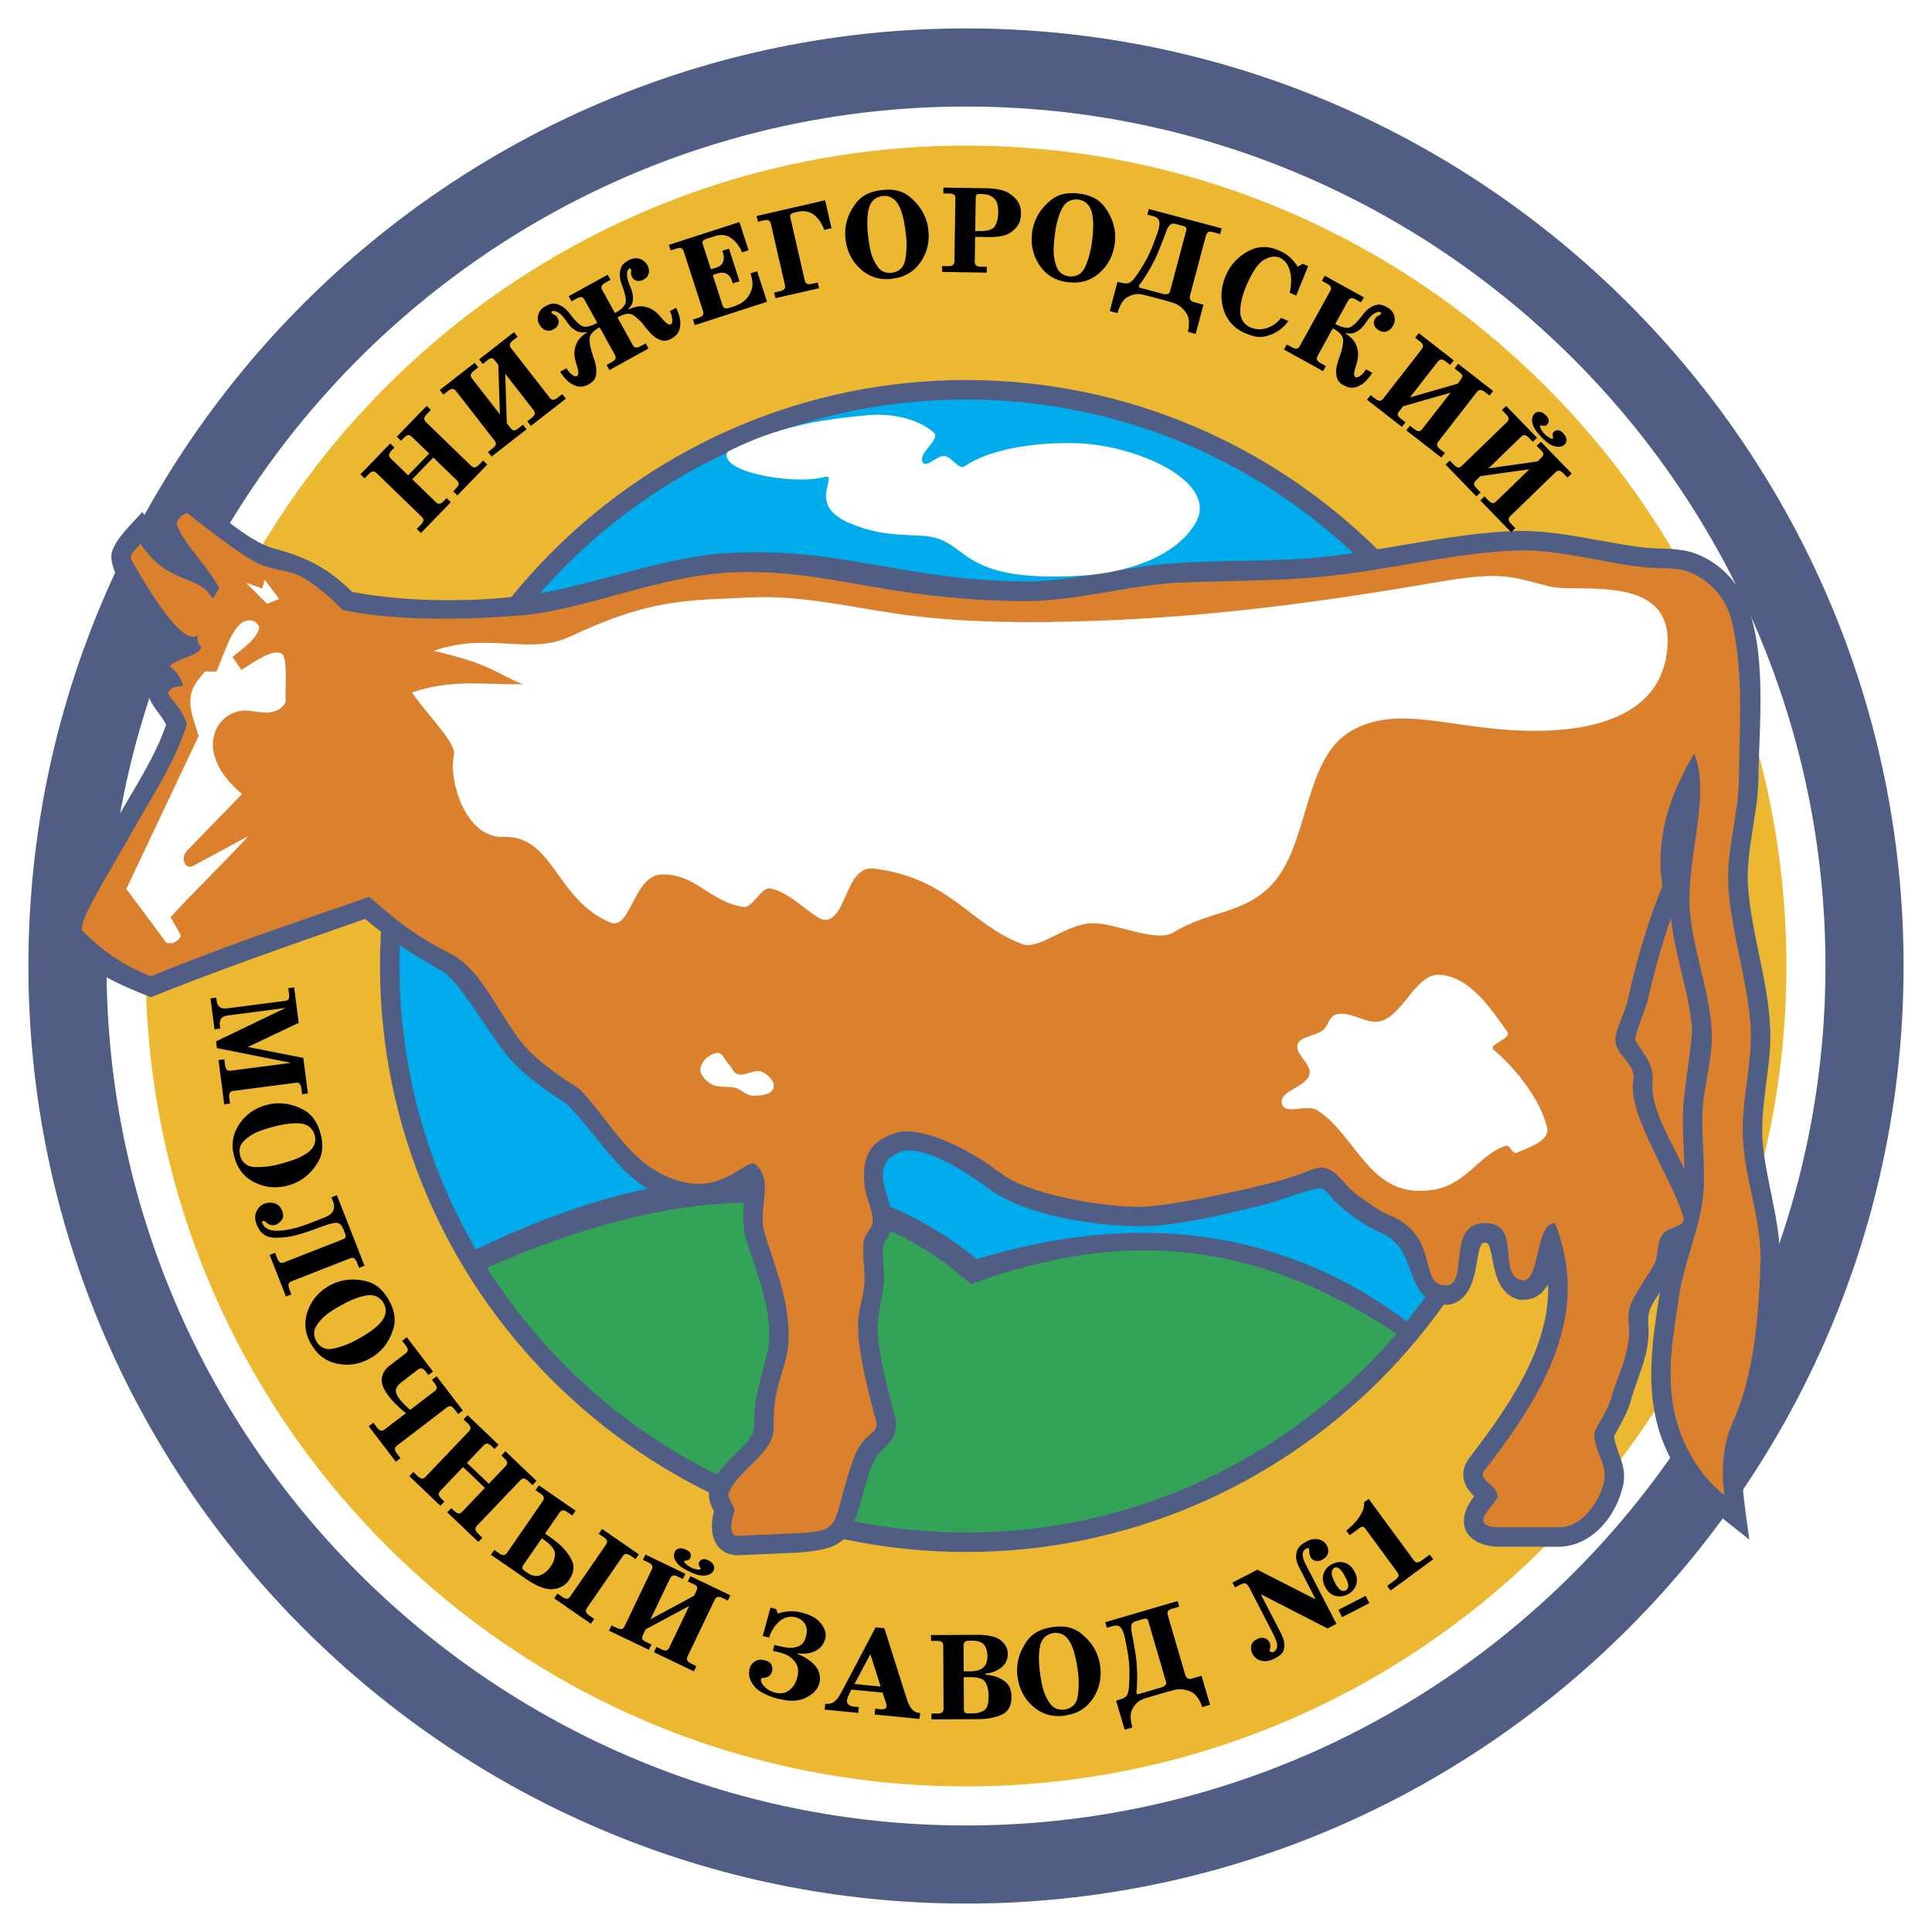 <svg xmlns="http://www.w3.org/2000/svg" width="2500" height="2500" viewBox="0 0 192.756 192.756"><g fill-rule="evenodd" clip-rule="evenodd"><path fill="#fff" d="M0 0h192.756v192.756H0V0z"/><path d="M96.377 2.834c51.523 0 93.544 42.021 93.544 93.543 0 51.522-42.021 93.544-93.544 93.544-51.521 0-93.543-42.021-93.543-93.544 0-51.521 42.022-93.543 93.543-93.543z" fill="#505e86"/><path d="M96.377 10.63c47.228 0 85.75 38.519 85.75 85.748 0 47.228-38.521 85.749-85.75 85.749S10.63 143.605 10.63 96.378c0-47.229 38.519-85.748 85.747-85.748z" fill="#fff"/><path d="M96.377 14.528c45.082 0 81.851 36.769 81.851 81.85 0 45.081-36.77 81.851-81.851 81.851-45.081 0-81.85-36.77-81.85-81.851.001-45.082 36.769-81.85 81.85-81.85z" fill="#ecb731"/><path d="M96.377 37.914c32.201 0 58.464 26.264 58.464 58.464 0 32.202-26.264 58.464-58.464 58.464S37.913 128.58 37.913 96.378c.001-32.201 26.264-58.464 58.464-58.464z" fill="#505e86"/><path d="M140.357 131.82c7.836-9.705 12.537-22.041 12.537-35.442 0-31.147-25.389-56.516-56.517-56.516-31.127 0-56.515 25.388-56.515 56.516a56.129 56.129 0 0 0 7.615 28.286c21.392-10.357 37.738-8.893 50.007.957 17.405-5.289 31.555-2.23 42.873 6.199z" fill="#00acec"/><path d="M139.34 133.053c-11.131-7.273-24.131-11.74-42.462-4.924-10.455-9.41-25.744-11.555-48.293-1.643 10.032 15.848 27.719 26.396 47.793 26.408 17.163.008 32.583-7.706 42.962-19.841z" fill="#33a457"/><path d="M165.611 128.91c-.754 1.188-1.287 1.82-1.158 3.277.236 2.852-1.078 5.047-1.773 7.646-.383 1.287-1.049 2.332-1.656 3.498.285 1.689 1.23 2.725.961 4.629-.607 3.125-2.986 6.238-6.381 6.361l-6.332-.008c-3.186-.221-4.186-2.492-2.193-5.033-1.121-1.035-1.49-2.396-.543-3.736 3.697-4.846 8.154-10.99 7.918-17.418-.715 1.197-1.549 1.641-2.9 1.541-3.25-.82-2.256-5.895-3.42-5.676-1.178-.201-.127 5.674-3.691 6.195-4.658-.197-2.625-5.527-6.748-7.227-1.373-.598-3.014-1.725-4.115-2.732-.537-.518-1.006-1.107-1.553-1.609-.426-.365-4.893 1.336-5.777 1.551-4.176 1.002-9.07 2.293-13.383 2.172-4.344-.193-10.412-1.074-14.047-3.629-1.985-1.453-6.089-4.305-8.743-3.871-2.141.711-2.296 2.121-1.671 4.143.405 1.279.867 2.561.423 3.902-.308.797-.756 1.057-.76 1.947.01.844.124 1.682.133 2.525-.001 1.875-.704 3.588-.638 5.461.178 2.857.985 5.67 1.714 8.43.304 1.258.015 2.229-.926 3.107-1.214 1.074-1.476 2.078-1.945 3.609-1.524 5.18-1.341 6.549-6.799 6.941l-6.189.27c-2.36-.26-2.697-2.479-2.188-4.398-.326-.609-.523-1.117-.503-1.83.333-2.746 4.52-4.666 4.515-6.594-.092-2.824.75-4.906 1.339-7.564.728-3.695-1.117-7.781-2.173-11.242-.438-1.637-.2-3.262-.051-4.914-1.425.898-2.917 1.316-4.572 1.428-6.884-.113-9.147-5.84-13.258-9.934-2.205-1.406-4.401-2.939-6.071-4.979-2.178-2.791-4.647-7.275-6.319-8.234-2.822-1.617-5.199-3.087-7.712-5.233-7.181 2.503-14.318 4.977-21.381 7.811-3.235-1.295-6.438-2.596-8.442-5.532-1.837-2.689 3.146-8.095 5.209-12.51 1.694-2.981 3.633-5.887 4.764-9.147-.708-1.464-2.771-2.891-1.238-4.57l-1.084-.804c.714-.984 1.279-2.078 2.395-2.646-1.864-1.718-5.81-6.724-5.529-9.019.274-1.423 2.124-3.086 3.078-4.193.672.971 1.307 1.998 2.056 2.91-1.601-2.964.359-4.212 2.821-4.954 2.174 1.688 5.562 4.953 8.266 5.697 3.312.87 5.418 1.998 7.814 4.337 5.804 1.086 13.178 1.078 19.045.072 5.733-1.091 11.182-3.175 17.021-3.848 12.288-1.077 18.513 2.742 31.644 2.733 4.037-.145 7.986-1.093 11.984-1.602 5.199-.605 10.512-.322 15.744-.722 6.973-.568 13.807-2.49 20.801-2.729 4.273-.053 8.363 1.15 12.566 1.658 1.58.17 3.154.021 4.705.438 2.379.717 4.256 2.432 5.354 4.64 2.354 5.043 1.473 12.528 1.418 18.037-.066 3.546-1.229 7.014-1.053 10.552.361 5.196 2.291 10.193 2.244 15.421-.088 3.312-.945 6.572-.793 9.891.283 4.072 1.752 7.947 1.766 12.061-.139 5.801-.656 11.803-3 17.182-1.428 3.279-.486 7.324-.076 10.754-4.17-3.289-7.4-5.643-9.074-11.09-1.291-4.528-.553-9.049.16-13.6z" fill="#505e86"/><path d="M168.053 116.656c-.039-2.045-.23-4.066-.121-6.117.178-2.6.713-5.145.891-7.777-.287-3.783-1.725-7.375-2.105-11.145-.957 2.699-1.715 5.456-2.336 8.249-.115.484-1.375 3.652-1.238 3.91.986 1.678 1.965 2.4 1.711 4.5-.089 2.546 2.165 6.109 3.198 8.38z" fill="#db812e"/><path d="M8.297 92.927c-.754-.593 1.95-4.738 5.209-10.513 1.708-3.025 3.871-6.194 5.143-10.162-.651-2.006-1.924-2.626-1.866-3.211.604-.674.666-.428 1.521-.642-.356-.856-.587-1.335-1.36-1.898.525-.84 2.716-.904 3.162-1.921-.427-.428-.467-.74-.364-1.2-1.271.981-3.911-2.695-6.704-7.669-.032-.5.562-.957.99-1.456 2.82 4.252 5.724 2.907 7.209 5.488l.641-1.069c-1.582-2.766-3.472-4.278-4.271-6.418.189-.565.544-.922 1.068-1.069 2.207 1.711 5.153 4.068 7.121 5.051 1.236.617 3.205.65 4.392 1.356 1.558.928 2.729 1.982 4.011 3.266 4.908 1.057 11.961 1.038 17.954.524 6.202-.532 13.972-4.098 21.356-4.295 9.497-.254 14.542 2.704 28.405 2.888 5.35.071 10.848-1.681 16.195-1.873 4.553-.164 8.953-.125 13.49-.536 6.527-.59 12.887-2.336 19.434-2.638 4.365-.201 8.768 1.236 13.117 1.676 1.986.201 3.33-.162 5.088.785 1.891 1.018 3.143 2.747 3.596 4.812 1.15 5.24.699 10.145.656 15.509-.027 3.601-1.27 7.104-1.049 10.696.283 4.593 1.787 8.983 2.188 13.567.318 3.633-.797 7.264-.764 10.91.039 4.436 1.951 8.742 1.779 13.174-.207 5.393-.609 11.072-2.828 16.01-.955 2.123-1.086 4.67-.783 7.096-2.529-1.926-4.381-5.32-5.002-8.363-.799-3.922-.088-7.572.498-11.533.484-3.266 1.936-6.35 2.35-9.627.375-2.971-.182-5.994 0-8.984.174-2.869 1.074-5.152.889-8.021-.246-3.852-1.896-8.024-2.17-11.874-.371-5.194 2.146-11.369.428-15.617-2.422 4.211-3.891 8.256-3.178 13.311-1.16 2.708-2.564 7.22-3.328 10.816-.354 1.666-1.121 3.01-1.32 4.1-.346 1.881 2.068 2.533 1.752 4.42-.582 3.451 3.861 9.723 5.008 13.672.266.916-1.453.936-1.994 1.584-.834.998-.348 2.1-.998 3.227-.512.889-1.971 2.969-2.295 3.943-.498 1.494.047 1.99-.197 3.545-.338 2.16-.861 3.094-1.574 5.162-.449 2.055-1.852 3.48-1.844 4.229.016 1.535 1.268 2.971 1.008 4.484-.344 1.984-2.129 4.736-4.494 4.736h-5.885c-3.686 0-.232-2.371-.283-3.109-.078-1.207-2.041-1.609-1.297-2.562 6.83-8.756 10.367-16.188 7.037-24.672-2.025-.027-1.484 6.029-3.275 5.705-2.578-.465.039-5.625-3.629-5.709-4.025-.094-1.66 6.094-3.879 6.211-3 .156-.51-4.908-5.797-7.027-1.154-.461-1.979-1.217-2.855-1.775-1.844-1.174-2.578-3.654-4.795-2.758-1.98.799-3.535 1.236-6.006 1.809-4.717 1.094-9.334 1.963-11.586 1.918-3.982-.08-10.732-1.314-13.363-3.275-5.986-4.463-9.594-4.43-10.447-4.152-1.913.623-3.647 1.572-3.256 5.264.142 1.336.712 2.113.815 3.453.069.91-.822 1.32-.907 2.229-.165 1.754.233 2.779.037 4.484-.335 2.908-1.648 2.885 1.192 13.324.41 1.508-1.255.91-2.315 4.012-2.204 6.447-.847 7.006-5.559 7.221l-5.905.268c-.89.039-.734-1.312-.349-2.443 0-.721-.758-1.342-.556-1.836 1.014-2.469 4.608-3.967 4.485-6.631-.191-4.115 1.512-5.949 1.495-8.986-.022-3.963-1.384-6.924-2.404-10.32-.738-2.459 1.003-5.131-.907-6.846-.75-.674-2.944 2.463-6.602 1.869-5.455-.885-7.622-5.912-10.967-9.406-2.491-1.568-4.772-3.227-6.083-5.035-2.616-3.604-3.857-6.982-6.909-8.527-4.029-2.041-5.632-3.618-7.978-5.597-5.316 1.893-12.022 3.983-21.792 7.923-2.282-.903-4.472-2.159-6.75-4.472z" fill="#db812e"/><path d="M18.06 93.352c-.281.602-.763.843-1.444.723l-4.011-5.384 7.22-15.269c-.32-1.018-.814-2.258-.842-3.324-.031-1.185.498-2.03 1.485-3.104h1.123c.722-1.554 1.552-4.625 2.886-5.022.602-.179.979-.103 1.394.552-.165 1.256-1.785 2.253-2.676 3.023l.882 1.286c1.4-.837 2.926-2.005 3.911-1.677.743.19.469 2.863.501 4.892-.361.751-1.003.938-1.685 1.044-1.417.054-2.223-.507-3.531.041-2.286.957-3.418 4.484.872 8.086l-5.523 5.696c-.612.631-.187 1.927.66 1.47l5.496-2.966c-2.407 2.625-5.354 5.461-7.761 8.086l1.043 1.847zm6.498-35.199l2.086 2.089 1.204-.482-1.444-1.929-.241.884-1.605-.562zm46.985 46.9c-.735.098-1.516.762-1.652 1.49-.119.635.513 1.293 1.074 1.613.714.408 1.645.17 2.437.393.59.166 1.059.758 1.672.766.735.008 1.812-.041 2.085-.725.248-.621-.514-1.406-1.136-1.654-.746-.297-1.613.428-2.395.248-.446-.104-.609-.686-.929-1.014-.374-.383-.625-1.188-1.156-1.117zm56.352 5.08c-.342-1.293 2.404-1.635 2.746-2.93.283-1.068-1.604-2.102-1.15-3.107.297-.662 1.818-.789 2.422-1.252.729-.559.586-1.406 1.434-1.635 1.482-.398 3.129 1.166 4.564.621 2.314-.877 3.387-4.801 5.852-4.572 2.912.27 4.969 3.332 6.648 5.727.428.611-1.998 1.262-1.418 1.732 1.738 1.41 4.674 4.732 5.363 7.814.287 1.283-1.852 1.967-3.059 2.486-.391.168-.66-.846-1.064-.711-3.152 1.062-4.209 4.854-9.131 4.484-4.709-.352-6.156-5.812-9.707-8.035-1.016-.636-3.196.54-3.5-.622zM43.276 64.934c6.002 1.42 5.936 2.149 8.903 3.338-4.047.019-7.237-.508-11.074.82 1.676 2.436 4.497 5.062 4.18 6.306-.552 2.162 1.022 8.247 4.963 8.107 4.986-.176 5.145 6.182 10.616 8.527 2.071.888 2.304-4.687 5.152-4.788 3.359-.12 4.848 2.78 8.179 3.243.876.122 1.765-1.996 2.638-1.851 2.095.349 4.523 3.213 5.514 3.147 2.199-.146 1.996-5.486 4.876-5.122 7.56.958 9.495 5.544 14.759 7.526 1.705.643 4.32-2.02 7.018-2.08 2.254-.049 6.355 1.993 8.086.916 3.504-2.182 7.072-1.794 9.865-4.835 3.658-3.988 3.105-12.417 7.75-15.196 4.77-2.854 10.105-.165 18.047-.077 5.586.062 12.6-1.209 13.539-7.659 1.213-8.326-8.773-6.011-11.713-6.748-3.855-.968-4.664-1.559-11.266-.415-11.186 1.938-22.295 3.439-34.146 3.853-5.906.206-12.183.214-18.078-.5-5.538-.671-10.698-2.106-16.241-1.838-6.314.307-9.921.101-18.02 3.925-3.933 1.861-8.197-.512-13.547 1.401zm29.313-19.861c4.966-2.517 9.111-3.191 13.87-3.643 2.288-.217 4.917.222 6.681 1.694.809.676-1.543 2.009-1.1 2.965.319.689 1.444-.668 2.199-.593.752.075 1.415 1.448 2.029 1.017 2.567-1.805 7.487-2.442 11.333-2.288 5.865.236 14.074 3.842 11.672 7.963-1.998 3.424-6.984 4.986-11.502 5.252-12.702.749-10.894-3.72-15.731-3.981-3.034-.165-4.462-.111-7.273-1.271-4.524-1.867-.787-5.062-2.622-4.575-2.914.776-10.565-.498-9.556-2.54z" fill="#fff"/><path d="M42.821 45.252l-1.716-1.66c-.149-.145-.283-.204-.406-.177-.122.025-.258.114-.407.268l-.284.293-.417-.404.085-.088 2.894-2.987.418.404-.404.419c-.145.148-.229.284-.252.41-.024.126.037.26.186.404l4.461 4.323c.148.142.285.2.409.173.125-.029.26-.117.404-.266l.404-.417.417.404-.084.089-2.894 2.986-.418-.404.283-.292c.148-.155.235-.293.256-.417.022-.122-.042-.256-.19-.398l-2.337-2.265-2.102 2.167 2.337 2.265c.148.145.285.2.411.173.125-.029.26-.118.402-.264l.285-.295.418.407-.086.088L42 53.177l-.418-.404.406-.417c.148-.155.233-.293.255-.417.021-.122-.043-.256-.189-.398l-4.463-4.323c-.146-.145-.282-.202-.404-.178-.122.025-.258.116-.407.269l-.406.418-.417-.406.087-.088 2.891-2.985.418.405-.284.292c-.143.149-.227.285-.252.411-.024.125.038.262.186.404l1.716 1.662 2.102-2.17zM47.361 36.194l.356.46-.429.334c-.163.126-.266.25-.308.372-.041.122.002.264.128.427l2.768 3.554-.161-4.941-.303-.39c-.117-.151-.229-.235-.334-.258-.107-.023-.225.019-.354.12l-.567.441-.356-.46.097-.076 3.389-2.638.359.46-.46.357c-.163.126-.264.251-.308.371-.041.122.002.264.128.427l3.817 4.902c.126.163.254.24.381.229.128-.013.272-.081.435-.207l.46-.359.357.46-.097.076-3.391 2.638-.356-.459.431-.334c.169-.132.272-.255.312-.375.038-.12-.006-.26-.134-.423l-2.813-3.613.155 4.931.365.47a.767.767 0 0 0 .295.248c.099.042.27-.031.511-.218l.439-.343.357.46-.097.076-3.389 2.638-.356-.46.458-.357c.169-.132.274-.258.312-.375.039-.12-.006-.26-.132-.422l-3.816-4.903c-.127-.163-.253-.239-.377-.231-.124.006-.272.076-.441.208l-.458.356-.357-.458.097-.076 3.387-2.639zM60.63 27.409l.281.509-.509.283c-.182.099-.302.206-.361.317-.06.113-.039.262.06.441l1.256 2.275.064-.035c.462-.255.775-.534.938-.837.163-.301.07-.911-.276-1.832a15.288 15.288 0 0 1-.118-.34 2.554 2.554 0 0 1-.091-.394 2.231 2.231 0 0 1 .04-.955c.082-.328.315-.598.697-.809l.109-.06c.367-.205.726-.256 1.073-.155.348.099.61.309.786.627.159.289.206.563.144.825a.868.868 0 0 1-.441.582l-.109.06a.483.483 0 0 1-.072.035.633.633 0 0 0-.074.033.88.88 0 0 1-.522.027c-.186-.045-.34-.182-.468-.412a.609.609 0 0 1-.08-.353.289.289 0 0 1 .002-.058c.004-.021.004-.04.004-.058a.453.453 0 0 0 .017-.136.284.284 0 0 0-.039-.134c-.021-.037-.043-.058-.072-.066a.185.185 0 0 0-.081-.006.625.625 0 0 0-.221.418c-.019.171-.015.342.015.516.033.142.07.274.113.396l.097.266c.045.115.097.243.155.379.058.138.103.283.14.433.064.256.081.524.05.807-.033.283-.175.553-.427.814l.029.054c.582-.264 1.079-.357 1.493-.279.415.077.757.215 1.027.415.161.117.301.241.423.367.122.125.225.241.31.344.031.039.064.079.099.115a2.1 2.1 0 0 1 .099.116c.12.13.244.243.372.338.128.095.256.122.384.078.109-.107.15-.289.123-.542a2.164 2.164 0 0 0-.239-.765l.109-.06.52-.287c.287.623.427 1.132.418 1.528-.008.394-.076.703-.208.928a1.336 1.336 0 0 1-.318.372 2.045 2.045 0 0 1-.305.212l-.103.07c-.359.189-.691.229-1.001.121a2.421 2.421 0 0 1-.818-.472 4.772 4.772 0 0 1-.33-.343l-.268-.303a4.427 4.427 0 0 1-.293-.378 4.722 4.722 0 0 0-1.047-.99c-.365-.241-.873-.177-1.526.194l-.021.012-.017.008c-.004.002-.011.004-.017.008l1.501 2.72c.099.18.213.274.341.285.128.008.282-.035.462-.136l.51-.28.282.509-.109.06-3.791 2.093-.282-.509.509-.28c.188-.105.312-.213.367-.324s.035-.256-.066-.438l-1.502-2.718-.026.014-.037.021c-.606.336-.92.704-.938 1.105-.019.4.066.881.25 1.438l.027.084c.008.025.017.051.024.084l.145.429c.056.159.102.322.138.491.088.365.107.732.056 1.1-.052.367-.277.662-.675.881l-.101.07c-.09.041-.206.087-.348.136a1.346 1.346 0 0 1-.485.07c-.26-.008-.559-.113-.897-.317s-.695-.594-1.068-1.169l.107-.06.52-.286c.146.247.32.451.522.61.2.157.373.214.518.171.109-.078.155-.198.141-.358a2.838 2.838 0 0 0-.085-.491c-.019-.047-.033-.095-.045-.144s-.029-.097-.045-.145a6.439 6.439 0 0 1-.125-.446 3.586 3.586 0 0 1-.087-.555c-.025-.334.042-.697.196-1.091.157-.392.501-.763 1.033-1.114l-.031-.054c-.355.074-.66.049-.916-.072a2.218 2.218 0 0 1-.658-.472c-.107-.109-.204-.227-.291-.349s-.165-.233-.239-.334c-.037-.045-.093-.12-.173-.223a3.05 3.05 0 0 0-.276-.306 1.704 1.704 0 0 0-.431-.284.634.634 0 0 0-.479-.033c-.004.01-.008.019-.016.022a.519.519 0 0 0-.013.064c-.004.021.002.045.019.075a.234.234 0 0 0 .085.086c.035.022.074.047.115.07.022.009.045.017.066.029l.054.033a.608.608 0 0 1 .254.256c.128.231.161.437.1.617a.867.867 0 0 1-.299.427.532.532 0 0 0-.068.045.585.585 0 0 1-.068.043l-.107.06a.873.873 0 0 1-.724.06c-.258-.082-.466-.27-.627-.559a1.258 1.258 0 0 1-.111-.996c.099-.349.334-.623.701-.827l.109-.06c.381-.21.734-.264 1.056-.159.322.105.598.262.829.475.107.093.202.188.285.289.084.099.159.191.225.278.594.783 1.062 1.188 1.404 1.21.343.023.745-.093 1.207-.349l.066-.035-1.256-2.275c-.101-.181-.212-.276-.336-.289-.124-.012-.281.035-.468.138l-.509.28-.281-.509.107-.06 3.783-2.086zM74.026 25.183c-.023-.07-.049-.141-.081-.208s-.066-.136-.103-.2a2.902 2.902 0 0 0-.986-1.075c-.429-.287-.955-.328-1.576-.128l-.765.248-.017.004a1.048 1.048 0 0 0-.336.167c-.087.068-.097.208-.029.419l.796 2.462.505-.165c.33-.105.546-.258.647-.456.099-.196.145-.394.134-.588a1.786 1.786 0 0 0-.082-.417l-.072-.222.117-.04.553-.179 1.05 3.25-.117.039-.553.177-.054-.163c-.126-.395-.315-.658-.567-.792-.251-.136-.575-.14-.967-.014l-.413.134.978 3.026c.046.142.118.235.215.283.097.045.303.019.617-.083l.354-.113c.101-.033.256-.099.462-.196.208-.097.412-.239.612-.425.268-.244.479-.578.631-1.004.153-.425.12-.976-.099-1.652l.12-.037.542-.175.986 3.05-.118.037-7.091 2.29-.18-.553.555-.179c.204-.066.344-.148.42-.246.077-.099.083-.246.021-.443l-1.91-5.911c-.064-.196-.155-.312-.274-.346-.12-.035-.282-.021-.486.045l-.553.18-.18-.553.118-.039 6.926-2.236.909 2.813-.12.039-.539.175zM82.321 19.983l.639 2.787-.122.027-.602.138a4.416 4.416 0 0 0-.258-.569 5.03 5.03 0 0 0-.239-.384 1.546 1.546 0 0 0-.188-.229 3.669 3.669 0 0 0-.155-.148 1.906 1.906 0 0 0-.145-.138 1.297 1.297 0 0 0-.241-.167c-.157-.091-.357-.161-.6-.206s-.555-.025-.933.062l-.229.052c-.169.039-.285.099-.347.182-.062.082-.074.196-.041.34l1.425 6.225c.046.2.13.324.25.367.12.045.28.043.482-.002l.567-.13.13.567-.122.027-4.222.967-.13-.565.567-.13c.208-.05.354-.118.441-.21.084-.091.103-.237.058-.438l-1.388-6.057c-.045-.2-.128-.324-.243-.369-.116-.045-.279-.043-.487.004l-.567.13-.13-.567.12-.027 6.71-1.539zM84.363 23.89a4.652 4.652 0 0 1 .01-1.248c.115-.821.451-1.603 1.006-2.347.553-.745 1.39-1.184 2.512-1.32l.124-.015c1.122-.136 2.04.091 2.755.681.716.592 1.229 1.271 1.537 2.04a4.517 4.517 0 0 1 .309 1.208c.146 1.205-.107 2.285-.761 3.246-.652.959-1.576 1.512-2.772 1.656l-.12.027c-1.198.136-2.228-.184-3.09-.959-.86-.776-1.366-1.767-1.51-2.969zm2.259-.274c.027.212.06.451.101.718.039.264.093.534.159.808.15.555.384 1.052.699 1.494.313.439.78.633 1.398.583.757-.116 1.204-.557 1.34-1.322a8.902 8.902 0 0 0 .07-2.463l-.016-.13-.017-.14c-.163-1.343-.429-2.295-.8-2.857-.371-.562-.874-.812-1.505-.752-.734.114-1.19.534-1.368 1.262-.179.728-.198 1.66-.061 2.799zM97.25 26.078c-.002.207.049.346.154.417.105.072.262.109.469.113l.58.009-.008.582-.123-.002-4.332-.068.008-.582.582.01c.214.002.375-.029.479-.099.105-.068.159-.204.161-.41l.099-6.212c.004-.207-.045-.345-.148-.417-.101-.072-.26-.109-.475-.113l-.582-.008.01-.582.124.002 4.107.064c1.047.017 1.818.184 2.311.501.496.318.826.665.994 1.038.088.184.145.361.17.534a2.811 2.811 0 0 1 .012.81 2.255 2.255 0 0 1-.072.353c-.131.419-.426.8-.885 1.143s-1.225.507-2.297.489l-1.299-.021-.039 2.449zm.48-3.023c.816.012 1.33-.153 1.535-.495.209-.344.316-.792.326-1.345.012-.652-.104-1.099-.338-1.343a1.557 1.557 0 0 0-.785-.458 4.24 4.24 0 0 0-.617-.059c-.016-.002-.035-.002-.057-.002h-.055c-.182.004-.293.043-.33.118a.661.661 0 0 0-.061.285l-.053 3.29.435.009zM102.971 23.238c.021-.196.059-.396.109-.596.049-.202.115-.406.197-.612.311-.77.824-1.448 1.537-2.038.715-.592 1.635-.818 2.758-.683l.121.015c1.123.136 1.961.575 2.514 1.32.555.745.889 1.526 1.008 2.347a4.58 4.58 0 0 1 .01 1.248c-.145 1.203-.65 2.195-1.512 2.97-.863.775-1.891 1.093-3.088.946l-.123-.002c-1.197-.152-2.119-.709-2.773-1.668-.651-.96-.905-2.043-.758-3.247zm2.259.275c-.027.212-.051.454-.076.719-.021.269-.035.543-.037.825.016.576.121 1.114.322 1.615.201.503.607.802 1.219.901.766.068 1.303-.253 1.619-.963a8.979 8.979 0 0 0 .654-2.376l.016-.127c.006-.045.01-.093.018-.142.162-1.343.131-2.331-.096-2.966-.227-.633-.654-.996-1.283-1.089-.74-.066-1.283.235-1.629.899s-.59 1.565-.727 2.704zM118.516 33.105c.178-.831.123-1.456-.162-1.875a2.626 2.626 0 0 0-1.053-.92 7.319 7.319 0 0 0-.594-.202 21.96 21.96 0 0 0-.543-.15c-.039-.012-.076-.021-.107-.029-.033-.008-.064-.019-.096-.027l-1.361-.363a1.748 1.748 0 0 0-.031-.006l-.029-.008a17.98 17.98 0 0 0-.459-.115 2.492 2.492 0 0 0-.529-.07c-.375-.006-.752.109-1.139.351-.383.239-.688.75-.914 1.535l-.123-.019-.656-.175.775-2.918.264.07c.326.086.584.113.771.078.189-.035.387-.18.59-.433.074-.083.146-.175.223-.281.074-.103.156-.221.24-.351.609-.913 1.068-1.768 1.373-2.562s.482-1.264.529-1.415a.811.811 0 0 0 .051-.14 3.796 3.796 0 0 0 .057-.215.849.849 0 0 0 .02-.072.168.168 0 0 1 .004-.062c.006-.025.014-.05.021-.072a.533.533 0 0 0 .016-.093.578.578 0 0 1 .02-.091 1.093 1.093 0 0 0-.064-.528c-.066-.171-.25-.297-.553-.377l-.586-.157.148-.563.119.033 7.152 1.904-.15.561-.658-.175c-.295-.079-.486-.074-.578.012a.664.664 0 0 0-.189.334l-1.574 5.907-.004.018c-.002.004-.002.009-.004.017-.006.017-.002.025.004.027l-.014.049-.014.06a.446.446 0 0 0 .074.34.49.49 0 0 0 .283.19l1.004.268-.775 2.916-.119-.031-.66-.175zm-.166-10.108c.035-.136.027-.235-.023-.295a.496.496 0 0 0-.195-.136c-.016-.004-.035-.008-.053-.015l-.057-.012-.715-.192c-.271-.072-.473-.033-.602.116a1.758 1.758 0 0 0-.337.596.338.338 0 0 0-.023.07c-.006.014-.01.029-.02.039a.154.154 0 0 0-.016.042l-.006.022c-.004.017-.012.033-.021.054a.644.644 0 0 0-.027.074c-.016.031-.025.058-.035.081a.266.266 0 0 1-.029.07.09.09 0 0 1-.008.023l-.006.025a.638.638 0 0 1-.033.099c-.012.035-.033.084-.057.146-.057.146-.197.507-.424 1.085a14.402 14.402 0 0 1-.871 1.809 8.28 8.28 0 0 1-.207.367c-.07.12-.143.237-.215.353-.045.074-.082.13-.109.169a.92.92 0 0 1-.078.102.145.145 0 0 1-.006.019l-.004.019a.065.065 0 0 0-.025.019c-.006.006-.01.019-.014.035-.061.095-.119.188-.178.278-.059.09-.123.175-.193.249-.002.009-.01.017-.021.027a.348.348 0 0 0-.037.047c-.01.006-.02.019-.029.037s-.016.037-.02.051a.04.04 0 0 0-.021.027l-.008.031c-.01.04-.006.072.012.099.02.026.045.047.072.063.016.013.027.021.039.023l.029.008 2.248.598.072.019a.24.24 0 0 0 .076.008.696.696 0 0 0 .336-.019c.113-.035.191-.132.232-.291l1.607-6.039zM128.547 32.032a9.751 9.751 0 0 1-.354.413 3.059 3.059 0 0 1-.461.417c-.393.313-.873.544-1.441.688-.57.145-1.223.054-1.963-.274l-.119-.039c-1.113-.503-1.83-1.31-2.152-2.423-.324-1.114-.23-2.244.275-3.389a4.87 4.87 0 0 1 2.152-2.336c.988-.547 2.02-.58 3.098-.102l.113.05c.211.093.404.198.58.311.174.114.338.244.488.392.127.12.25.252.367.394s.232.301.344.476l.496-.295.113.05.428.192-1.191 2.935-.113-.049-.531-.235c.141-.706.176-1.285.107-1.739-.068-.456-.191-.821-.365-1.098a1.809 1.809 0 0 0-.355-.406 2.237 2.237 0 0 0-.379-.258c-.461-.186-.975-.12-1.543.196-.57.317-1.143 1.128-1.721 2.432-.436.981-.662 1.864-.68 2.65-.02.786.32 1.347 1.02 1.683a2.33 2.33 0 0 0 1.637.062c.557-.175 1.033-.515 1.426-1.019l.113.052.611.269zM136.07 29.661l-.279.509-.51-.281c-.18-.101-.334-.144-.463-.136-.127.01-.24.105-.34.285l-1.256 2.275.064.037c.461.256.863.371 1.205.349.344-.023.811-.427 1.404-1.211.066-.086.141-.179.227-.28.082-.1.176-.194.283-.287.232-.212.508-.371.83-.476.322-.103.674-.052 1.055.161l.109.06c.367.202.604.479.701.825a1.26 1.26 0 0 1-.111.999c-.16.289-.365.476-.619.563a.879.879 0 0 1-.73-.064l-.107-.06a.33.33 0 0 1-.104-.07c-.15-.103-.26-.245-.328-.429s-.037-.396.096-.633a.797.797 0 0 1 .111-.151.538.538 0 0 1 .143-.105l.053-.033a.38.38 0 0 1 .066-.029c.041-.025.08-.047.115-.07a.24.24 0 0 0 .084-.087c.018-.029.023-.056.023-.081s-.006-.043-.018-.058c-.008-.004-.012-.012-.016-.022a.15.15 0 0 0-.066-.023c-.02-.004-.045-.006-.07-.013-.145-.012-.318.042-.527.163-.209.12-.439.359-.693.718-.074.101-.154.212-.24.334a3.282 3.282 0 0 1-.291.349c-.182.192-.4.349-.656.471-.258.124-.562.148-.918.074l-.029.054c.533.351.875.722 1.031 1.113.154.392.221.757.197 1.091-.018.2-.047.383-.088.552-.041.172-.084.32-.125.448-.018.047-.031.094-.045.144-.014.049-.027.097-.045.144a2.468 2.468 0 0 0-.09.495c-.012.159.035.281.139.365.148.037.322-.024.523-.184.201-.157.375-.361.521-.608l.107.06.521.287c-.375.575-.732.965-1.07 1.169-.338.204-.637.309-.896.318a1.37 1.37 0 0 1-.484-.07 2.571 2.571 0 0 1-.344-.146l-.113-.05c-.35-.202-.562-.464-.635-.781a2.464 2.464 0 0 1-.037-.947c.033-.161.07-.313.113-.46.043-.146.08-.276.115-.387.025-.081.049-.157.076-.227.025-.072.055-.145.088-.221.174-.508.268-.978.277-1.415.01-.437-.314-.833-.975-1.19-.01-.004-.016-.008-.023-.012l-.016-.008-.016-.008-1.5 2.718c-.102.182-.121.328-.061.441.059.114.18.218.361.317l.508.283-.281.51-.107-.06-3.791-2.093.281-.51.508.28c.189.104.344.151.469.139.123-.013.236-.107.334-.289l3.004-5.437c.1-.181.121-.326.064-.437s-.178-.219-.365-.324l-.51-.28.281-.51.107.06 3.794 2.093zM145.041 35.951l-.357.46-.432-.334c-.162-.128-.307-.196-.436-.206-.127-.01-.256.066-.381.229l-2.768 3.553 4.752-1.367.303-.39c.117-.15.174-.28.168-.388-.004-.107-.072-.212-.203-.313l-.564-.441.357-.46.096.076 3.389 2.638-.357.459-.457-.358c-.162-.126-.309-.194-.438-.204-.127-.011-.254.063-.381.227l-3.816 4.902c-.127.163-.168.305-.127.427.041.122.145.246.307.372l.457.357-.355.46-.098-.077-3.391-2.638.359-.458.428.334c.17.132.316.202.441.208.125.008.25-.068.377-.231l2.812-3.613-4.742 1.357-.365.47a.767.767 0 0 0-.168.347c-.018.107.096.255.338.443l.439.342-.359.458-.096-.076-3.389-2.638.355-.458.461.357c.168.132.314.202.439.21.125.009.252-.069.377-.232l3.816-4.902c.127-.163.17-.304.133-.423-.039-.118-.143-.243-.311-.375l-.461-.357.357-.458.1.074 3.391 2.637zM153.346 43.675l-.418.404-.381-.392c-.143-.146-.275-.235-.402-.264-.125-.027-.262.029-.41.173l-3.232 3.135 4.893-.693.355-.345c.137-.132.211-.251.221-.361.01-.107-.041-.221-.156-.338l-.5-.516.416-.404.088.089 2.988 3.083-.418.404-.404-.417c-.143-.148-.279-.237-.402-.267-.127-.026-.262.031-.41.174l-4.463 4.323c-.148.144-.209.278-.186.404.025.126.107.262.252.411l.404.419-.416.404-.086-.088-2.988-3.083.418-.406.379.392c.148.155.285.243.406.27.121.024.258-.035.404-.18l3.289-3.184-4.885.683-.428.415a.784.784 0 0 0-.215.32c-.029.105.061.266.273.487l.387.4-.418.404-.084-.089-2.988-3.085.416-.404.406.419c.148.152.285.243.406.268s.258-.033.406-.177l4.461-4.323c.148-.142.211-.276.189-.398-.02-.124-.107-.262-.256-.417l-.404-.417.418-.406.086.091 2.989 3.082zm.404-.115c-.414-.427-.674-.791-.779-1.089-.107-.299-.141-.548-.104-.747a.746.746 0 0 1 .111-.287c.055-.081.102-.142.143-.182a.616.616 0 0 1 .492-.159c.203.015.396.118.582.307l.084.089c.15.155.227.297.236.429a.558.558 0 0 1-.08.334c-.02.029-.035.056-.055.079-.018.022-.035.043-.053.06a.249.249 0 0 1-.109.064.69.69 0 0 1-.129.029.633.633 0 0 1-.082-.006c-.033-.001-.07-.008-.109-.014a.574.574 0 0 0-.137-.022c-.043-.004-.074.002-.092.021-.041.039-.031.122.027.25.059.125.137.251.234.375.021.035.049.07.076.105.029.035.059.068.086.099.035.035.07.068.107.101.039.033.08.068.127.104.121.089.24.165.357.229.121.064.201.075.242.035.018-.018.027-.043.027-.078s-.002-.074-.008-.115c-.006-.004-.01-.013-.012-.021-.004-.01-.004-.019-.004-.031a.357.357 0 0 1-.021-.101c-.002-.033-.004-.06-.004-.083.008-.041.02-.085.033-.128a.322.322 0 0 1 .13-.158.38.38 0 0 1 .08-.051.546.546 0 0 1 .336-.071c.133.013.271.095.42.248l.088.089c.184.19.279.388.289.592a.615.615 0 0 1-.313.594.771.771 0 0 1-.182.08c-.203.072-.473.058-.803-.047-.332-.105-.715-.381-1.152-.831l-.079-.092zM24.728 104.457l5.531 1.092.017.121.444 3.426-.577.076-.076-.578c-.026-.203-.08-.357-.165-.453-.083-.098-.228-.133-.432-.105l-6.16.799c-.206.027-.336.098-.391.213-.056.115-.069.273-.044.48l.074.576-.575.076-.017-.125-.557-4.293.577-.076.074.576c.028.213.084.365.167.459.083.094.225.127.429.1l6.002-.779-7.403-1.473-.017-.121-.07-.553 6.941-3.334-5.657.734c-.411.053-.666.16-.771.324a.874.874 0 0 0-.145.506.451.451 0 0 0 .003.117l.013.105.036.27-.577.074-.017-.121-.383-2.959.577-.074.034.258.019.146a.797.797 0 0 0 .326.55c.153.117.417.152.794.104l5.657-.734c.204-.025.336-.098.391-.207.058-.111.071-.273.043-.486l-.074-.576.576-.074.017.121.442 3.412-5.076 2.406zM26.568 110.25c.191-.055.39-.094.596-.125.204-.033.418-.047.641-.049.829-.006 1.651.209 2.469.648.818.438 1.377 1.201 1.676 2.291l.034.121c.3 1.09.211 2.029-.267 2.826-.479.795-1.076 1.402-1.79 1.82a4.763 4.763 0 0 1-1.152.484c-1.168.322-2.276.23-3.322-.273s-1.729-1.336-2.048-2.496l-.043-.119c-.313-1.162-.147-2.229.493-3.195s1.544-1.611 2.713-1.933zm.605 2.195c-.208.055-.439.125-.694.203-.258.08-.515.172-.779.277-.525.23-.984.535-1.373.912s-.513.865-.371 1.469c.227.732.728 1.109 1.505 1.133a8.965 8.965 0 0 0 2.447-.295l.124-.035.138-.039c1.304-.357 2.206-.764 2.708-1.213.5-.449.675-.984.522-1.6-.221-.709-.705-1.1-1.452-1.168-.744-.066-1.67.052-2.775.356zM33.611 119.24l.043.115 2.712 6.926-.542.213-.212-.543c-.075-.191-.165-.324-.27-.398-.103-.074-.251-.074-.443.002l-5.784 2.268c-.194.074-.303.174-.329.299-.024.127-.001.285.074.477l.212.543-.542.211-.044-.115-1.581-4.033.542-.211.212.541c.079.199.168.336.271.404.104.07.252.068.443-.006l5.842-2.289c.13-.053.216-.119.255-.199.037-.082.035-.182-.011-.297l-.186-.471c-.195-.5-.477-.723-.846-.672-.371.053-.808.178-1.316.375a.035.035 0 0 1-.017.006c-.004.002-.01.004-.016.01a1.055 1.055 0 0 0-.177.055l-.186.072c-.28.102-.581.207-.904.322-.323.111-.655.219-1 .316a7.769 7.769 0 0 1-2.492.32c-.803-.037-1.356-.445-1.665-1.23l-.056-.109c-.152-.412-.182-.76-.092-1.047.092-.289.227-.521.406-.699a1.405 1.405 0 0 1 .464-.301 1.539 1.539 0 0 1 1.006-.043c.349.1.596.332.741.699l.046.115c.123.316.109.59-.039.82-.15.23-.362.4-.638.51a.628.628 0 0 1-.25.043.716.716 0 0 1-.148-.008 1.144 1.144 0 0 1-.208-.056.123.123 0 0 1-.052-.027.603.603 0 0 1-.136-.08c-.04-.027-.07-.055-.1-.08-.01-.006-.019-.012-.027-.021l-.033-.033a.58.58 0 0 0-.161-.105.237.237 0 0 0-.169.008c-.031.012-.047.033-.051.061a.506.506 0 0 0 .004.092c.004.014.01.029.015.039a.213.213 0 0 0 .012.029l.004.012c.008.023.05.094.123.211.072.117.205.229.395.33a.073.073 0 0 1 .047.021c.015.012.031.02.049.021.285.119.64.162 1.069.133.427-.031.86-.096 1.297-.197.326-.074.641-.162.948-.264.305-.104.569-.195.791-.283l1.5-.59c.392-.15.645-.33.761-.529.117-.201.168-.396.157-.588a.866.866 0 0 0-.046-.301 4.952 4.952 0 0 0-.088-.242c-.006-.016-.012-.027-.014-.035l-.117-.301.547-.216zM32.865 128.273a4.49 4.49 0 0 1 1.158-.465c.802-.207 1.654-.195 2.553.029.9.229 1.626.834 2.182 1.818l.061.107c.554.986.695 1.922.424 2.807-.273.889-.704 1.623-1.296 2.201a4.08 4.08 0 0 1-.49.416 4.46 4.46 0 0 1-.51.33c-1.056.596-2.153.777-3.288.541-1.137-.236-2.001-.877-2.593-1.928l-.07-.104c-.585-1.051-.682-2.125-.295-3.221.387-1.091 1.108-1.935 2.164-2.531zm1.119 1.985a21.24 21.24 0 0 0-.626.365c-.229.139-.457.293-.686.459a4.567 4.567 0 0 0-1.111 1.217c-.285.457-.288.963-.005 1.514.398.656.977.902 1.733.734a8.793 8.793 0 0 0 2.416-.943c.042-.02.083-.043.126-.068 1.178-.664 1.955-1.275 2.333-1.832.378-.559.417-1.117.121-1.68-.386-.635-.95-.895-1.69-.779-.743.112-1.613.45-2.611 1.013zM43.201 136.838l-.463.354-.261-.346c-.126-.162-.248-.266-.37-.309s-.264 0-.427.123l-1.642 1.256a1.525 1.525 0 0 0-.516.652c-.094.242.021.582.344 1.02a4.682 4.682 0 0 0 .454.512c.089.088.182.182.281.275.1.096.208.193.323.289l2.409-1.842c.165-.123.243-.248.236-.373-.009-.125-.077-.273-.206-.443l-.263-.344.461-.352.077.096 2.54 3.326-.463.352-.352-.461c-.126-.164-.249-.268-.37-.311-.12-.043-.262-.002-.427.123l-4.935 3.773c-.165.125-.241.252-.232.379.009.129.077.275.201.439l.355.461-.463.354-.074-.098-2.631-3.443.463-.352.352.461c.13.17.254.275.372.316.12.039.26-.004.424-.129l2.104-1.609a6.328 6.328 0 0 1-.455-.371 7.58 7.58 0 0 1-.461-.439 6.407 6.407 0 0 1-.741-.806l-.074-.098c-.521-.682-.745-1.27-.675-1.768.073-.494.329-.912.768-1.248l1.584-1.211c.163-.123.243-.25.234-.373-.006-.123-.075-.271-.206-.443l-.352-.461.462-.354.075.098 2.54 3.325zM48.772 148.035l1.648-1.727c.142-.152.199-.285.174-.408-.027-.123-.119-.256-.273-.404l-.296-.281.402-.424.089.088 3.011 2.867-.4.422-.422-.4c-.149-.145-.288-.227-.414-.25s-.26.041-.401.189l-4.285 4.496c-.142.15-.199.287-.17.412s.119.26.268.4l.422.4-.401.422-.091-.086-3.011-2.867.403-.422.296.281c.155.148.294.232.417.254.122.02.256-.045.397-.193l2.245-2.357-2.185-2.082-2.247 2.357c-.142.148-.199.285-.17.41s.121.258.27.402l.296.281-.403.42-.089-.084-3.011-2.869.401-.42.422.4c.156.148.294.232.418.252.124.02.255-.045.397-.193l4.285-4.498c.142-.148.201-.285.174-.406-.027-.123-.116-.258-.271-.406l-.422-.4.4-.42.091.084 3.008 2.869-.401.42-.295-.281c-.149-.143-.286-.225-.412-.248-.128-.023-.262.039-.404.189l-1.646 1.729 2.186 2.082zM57.43 150.723l-.331.48-.478-.332c-.171-.117-.32-.178-.448-.18-.128-.004-.251.08-.369.248l-1.427 2.068.316.217a19.24 19.24 0 0 1 1.011.758c.569.482 1.012 1.037 1.328 1.662s.225 1.295-.271 2.014c-.359.523-.893.82-1.598.891s-1.608-.275-2.708-1.035l-.101-.068-3.372-2.326.331-.48.477.332c.178.123.329.184.453.184.125.002.245-.084.364-.254l3.526-5.111c.117-.172.154-.314.11-.43-.045-.117-.157-.236-.333-.357l-.479-.33.33-.479.104.07 3.565 2.458zm-5.194 5.392l-.049.07a.407.407 0 0 0-.045.088.368.368 0 0 0-.016.209c.012.074.068.145.164.209l.335.232c.434.299.851.383 1.25.248.4-.137.764-.441 1.09-.918.273-.393.405-.807.4-1.242s-.432-.939-1.278-1.514c-.008-.004-.012-.008-.017-.012a.136.136 0 0 0-.014-.01l-1.82 2.64zm3.384 2.875l.477.332c.178.121.329.182.452.184.126 0 .245-.086.362-.256l3.528-5.111c.117-.17.154-.312.108-.43-.044-.115-.156-.234-.332-.357l-.479-.328.331-.48.101.07 3.566 2.461-.331.477-.48-.33c-.169-.117-.318-.176-.446-.18s-.251.08-.369.25l-3.528 5.113c-.117.17-.152.314-.102.432.048.119.158.236.327.354l.478.33-.328.479-.102-.07-3.563-2.461.33-.479zM68.38 157.014l-.252.523-.492-.234c-.186-.09-.343-.127-.468-.109-.128.018-.235.119-.325.305l-1.946 4.062 4.351-2.35.213-.445c.082-.172.108-.309.081-.412-.027-.105-.116-.193-.265-.266l-.647-.311.252-.523.112.053 3.871 1.855-.25.525-.524-.252c-.187-.088-.343-.125-.471-.107-.126.016-.235.117-.325.303l-2.683 5.604c-.09.186-.1.334-.034.443.066.109.193.207.379.299l.524.252-.252.523-.111-.055-3.873-1.855.251-.525.492.236c.192.094.352.131.475.111.124-.02.229-.121.319-.307l1.979-4.129-4.344 2.336-.258.535a.76.76 0 0 0-.09.377c.007.109.149.229.424.361l.502.238-.252.525-.112-.053-3.871-1.855.25-.525.525.252c.194.092.353.129.475.109.124-.018.23-.119.319-.307l2.685-5.602c.09-.186.103-.332.04-.441-.062-.107-.19-.207-.385-.301l-.524-.252.252-.523.111.055 3.872 1.857zm.337-.25c-.535-.256-.905-.508-1.108-.752-.203-.242-.321-.465-.355-.662a.727.727 0 0 1 .005-.309c.022-.094.045-.166.069-.219.076-.156.212-.262.408-.32.196-.057.415-.027.652.086l.112.055c.194.092.316.197.368.32a.564.564 0 0 1 .043.342l-.024.092a.52.52 0 0 1-.029.074.28.28 0 0 1-.083.1.59.59 0 0 1-.109.07.453.453 0 0 1-.08.023c-.031.008-.066.018-.107.023a1.13 1.13 0 0 0-.136.025c-.042.012-.068.029-.079.051-.024.053.013.127.112.225.1.1.215.189.35.271.033.025.07.049.109.074a1.593 1.593 0 0 0 .252.12c.045.018.097.037.153.053.145.043.283.07.417.09.132.018.21 0 .237-.051.01-.023.01-.049-.002-.082a1.125 1.125 0 0 0-.046-.105.044.044 0 0 1-.021-.018c-.004-.006-.011-.016-.013-.025a.639.639 0 0 1-.056-.088 1.387 1.387 0 0 1-.031-.076.633.633 0 0 1-.013-.131c0-.045.008-.088.027-.127.01-.02.022-.045.039-.066a.711.711 0 0 1 .058-.078.556.556 0 0 1 .292-.182c.127-.035.286-.008.48.088l.111.053c.238.113.397.264.476.453a.61.61 0 0 1-.086.666.753.753 0 0 1-.142.139c-.167.139-.424.217-.771.232-.347.018-.803-.107-1.369-.381l-.11-.053zM76.096 163.229l.774-2.83.12.027.456.113.148.441c.154-.039.284-.072.394-.102s.208-.051.295-.062c.045-.008.084-.012.12-.016a.647.647 0 0 0 .105-.02.763.763 0 0 0 .099-.008.501.501 0 0 1 .097-.008c.052-.006.099-.01.142-.012.044-.002.091 0 .141.002.128-.002.26.006.396.021s.297.047.481.088l.12.031c.842.203 1.456.531 1.843.986.387.455.57.896.551 1.324a.855.855 0 0 1-.01.125c-.006.043-.014.082-.022.123-.03.119-.073.248-.131.381a1.8 1.8 0 0 1-.252.404c-.181.227-.459.42-.833.576-.373.156-.886.205-1.544.146l-.016.072c.086.029.171.062.256.094.087.033.166.072.24.115.335.166.643.371.928.613.285.242.492.5.624.768.077.174.131.355.165.551s.036.387.008.574l-.013.055a2.263 2.263 0 0 1-.261.656c-.272.426-.724.768-1.35 1.023s-1.437.264-2.429.023l-.124-.02a6.314 6.314 0 0 1-1.092-.377 8.49 8.49 0 0 1-.723-.379 3.176 3.176 0 0 1-.316-.25 1.67 1.67 0 0 1-.157-.158 2.455 2.455 0 0 1-.34-.488c-.156-.277-.237-.527-.246-.754a2.14 2.14 0 0 1 .043-.57 1.19 1.19 0 0 1 .499-.719c.259-.184.56-.238.898-.164l.12.027.06.016c.289.07.481.197.577.381a.981.981 0 0 1 .115.551.329.329 0 0 1-.01.092.594.594 0 0 1-.057.184 3.062 3.062 0 0 1-.053.115 1.863 1.863 0 0 1-.119.15.514.514 0 0 1-.136.117.887.887 0 0 1-.193.088 1.198 1.198 0 0 1-.28.055 4.18 4.18 0 0 1-.091.008c-.006.004-.012.004-.021.002-.035.01-.07.02-.103.031a.116.116 0 0 0-.063.082.453.453 0 0 0-.003.17.749.749 0 0 0 .075.217c.085.174.243.352.468.539.227.188.522.328.89.426.483.107.873.076 1.169-.098a2.022 2.022 0 0 0 .91-1.078c.053-.148.092-.277.118-.381.122-.506.098-.916-.07-1.232a2.144 2.144 0 0 0-.624-.742 2.17 2.17 0 0 0-.595-.328 4.383 4.383 0 0 0-.413-.133l-.735-.178.143-.59.276.066c.025.008.048.012.066.018.021.004.043.01.066.016.13.031.274.062.436.098.161.035.328.061.503.078.371.039.736-.012 1.095-.156.356-.143.601-.486.732-1.031.121-.498.071-.904-.144-1.219-.215-.316-.523-.525-.924-.631-.622-.133-1.164.012-1.626.434-.462.422-.791.93-.984 1.52l-.01.041c-.002.012-.006.023-.008.031l-.12-.031-.521-.12zM82.334 169.986c.377.037.67-.027.882-.193.212-.164.376-.35.496-.555.031-.045.055-.088.076-.127l.062-.119a.22.22 0 0 0 .022-.043l.022-.041.015-.01c.008-.018.019-.031.028-.047a.32.32 0 0 0 .031-.059.492.492 0 0 1 .037-.072.346.346 0 0 0 .039-.07c0-.008.004-.018.008-.023.006-.008.012-.016.021-.023.01-.016.019-.031.024-.047s.012-.033.022-.047l3.24-6.148.122.012.753.074 2.257 7.135c.129.377.289.686.482.924.192.238.461.373.806.408l.024.002-.058.58-.122-.012-4.359-.43.056-.578.617.061c.006.002.013.002.017.002l.019.002a.799.799 0 0 0 .311-.057c.099-.039.155-.119.167-.232a.93.93 0 0 0-.005-.15 1.563 1.563 0 0 0-.087-.318l-.296-.912-3.116-.307-.295.605c-.01.025-.024.055-.041.09l-.041.102a1.54 1.54 0 0 1-.039.139.574.574 0 0 0-.022.115c-.02.191.02.328.115.418a.828.828 0 0 0 .31.184c.072.025.14.039.202.045l.165.016.024.004.357.035-.056.578-.124-.012-3.227-.316.059-.583zm5.528-1.72l-1.026-3.232-1.586 2.979 2.612.253zM97.379 163.107c1.172-.006 1.98.168 2.428.523.447.357.689.756.725 1.191a.27.27 0 0 1 .012.082v.08c.004.578-.205 1.031-.625 1.363a2.78 2.78 0 0 1-1.381.602c-.033.01-.068.016-.105.02s-.076.006-.117.008v.123a2.275 2.275 0 0 1 .334.024c.562.062 1.078.26 1.551.59.473.334.709.859.713 1.576.006.9-.322 1.494-.979 1.785-.66.293-1.447.443-2.363.445l-.123.002-4.517.023-.004-.58.581-.004c.215-.002.373-.037.477-.107.103-.07.154-.209.153-.416l-.031-6.211c-.003-.207-.055-.346-.158-.414-.104-.07-.262-.105-.477-.104l-.582.004-.002-.582h.124l4.366-.023zm-1.212 7.469c.001.107.021.188.063.24a.289.289 0 0 0 .137.105.567.567 0 0 0 .093.016.521.521 0 0 0 .068.006l.52-.002c.445-.002.822-.1 1.131-.289.309-.191.463-.688.457-1.488-.004-.486-.102-.914-.297-1.285-.197-.371-.699-.555-1.507-.549l-.681.004.016 3.242zm.662-3.828c.56-.002.984-.127 1.265-.371.283-.244.426-.639.42-1.184 0-.389-.1-.736-.301-1.045-.199-.309-.625-.463-1.277-.457h-.322a.57.57 0 0 0-.092.008.507.507 0 0 0-.118.029c-.066.027-.127.076-.185.146s-.086.188-.083.354l.013 2.523.68-.003zM101.527 167.35a4.573 4.573 0 0 1-.02-1.248c.096-.824.414-1.613.949-2.371s1.361-1.217 2.48-1.381l.121-.016c1.119-.166 2.043.039 2.773.615.729.572 1.258 1.238 1.586 2a4.871 4.871 0 0 1 .338 1.201c.174 1.199-.055 2.287-.682 3.262-.631.977-1.539 1.551-2.732 1.727l-.121.029c-1.193.164-2.23-.129-3.111-.885s-1.407-1.734-1.581-2.933zm2.252-.329c.029.213.07.449.115.713.047.264.107.535.182.807a4.58 4.58 0 0 0 .732 1.475c.328.432.799.615 1.412.551.758-.133 1.193-.584 1.311-1.354a8.81 8.81 0 0 0 .01-2.463l-.02-.131a5.937 5.937 0 0 0-.02-.141c-.195-1.34-.484-2.285-.871-2.836-.383-.555-.891-.791-1.521-.717-.732.131-1.178.562-1.336 1.295-.162.733-.16 1.665.006 2.801zM119.947 170.314c-.277-.805-.648-1.311-1.109-1.52s-.92-.289-1.379-.242a7.631 7.631 0 0 0-.611.133c-.195.053-.377.105-.541.152-.039.014-.076.023-.107.031-.033.01-.064.02-.096.027l-1.354.396-.031.01-.027.008c-.137.039-.285.086-.453.137a2.835 2.835 0 0 0-.49.217c-.322.189-.588.484-.791.887-.205.406-.199 1.002.014 1.789l-.115.047-.654.189-.846-2.896.262-.076c.324-.094.557-.207.701-.334.143-.127.236-.352.281-.676.018-.107.033-.227.043-.354s.018-.27.023-.428c.051-1.096 0-2.064-.152-2.9a42.653 42.653 0 0 0-.279-1.484.755.755 0 0 0-.029-.146 6.952 6.952 0 0 1-.041-.145c-.006-.021-.016-.047-.021-.07s-.014-.047-.02-.07a.11.11 0 0 1-.029-.057.517.517 0 0 1-.021-.07c-.008-.033-.021-.061-.031-.088a1.085 1.085 0 0 0-.363-.506c-.144-.113-.365-.125-.668-.037l-.58.168-.164-.559.117-.033 7.105-2.076.162.559-.652.189c-.293.086-.455.189-.49.312a.696.696 0 0 0 .01.383l1.715 5.869a.093.093 0 0 0 .006.018l.004.02c.006.014.012.02.02.018.004.018.01.033.014.047.004.018.012.039.018.061a.46.46 0 0 0 .242.252.473.473 0 0 0 .34.016l.998-.289.848 2.896-.121.035-.658.19zm-5.377-8.562c-.039-.135-.098-.215-.174-.238a.5.5 0 0 0-.238-.018.402.402 0 0 1-.053.018c-.02.006-.037.01-.051.016l-.713.207c-.271.08-.424.217-.455.41-.035.195-.031.398.004.611.006.025.012.049.014.074l.016.072a.117.117 0 0 1 .006.043.16.16 0 0 0 .006.043.104.104 0 0 1 .008.025c.006.014.008.033.01.055s.008.045.018.078a.535.535 0 0 0 .012.088c.006.021.01.047.01.074a.745.745 0 0 0 .014.046c.008.033.018.066.023.104s.014.088.025.154c.029.154.094.535.199 1.146.105.609.17 1.275.193 2 .006.145.01.283.014.422 0 .137 0 .275-.004.412 0 .088-.002.152-.006.203a.99.99 0 0 1-.014.125.115.115 0 0 1 .004.02l.008.016c-.008.012-.012.021-.012.029a.07.07 0 0 0 .004.039c-.002.111-.002.221-.006.33a1.55 1.55 0 0 1-.039.314c.004.008.002.018-.002.031a.25.25 0 0 0-.008.061c-.006.01-.008.027-.006.047a.233.233 0 0 0 .01.057.038.038 0 0 0-.004.033c.004.012.008.02.01.029a.126.126 0 0 0 .061.08.218.218 0 0 0 .096.016c.02.004.033.004.045 0l.029-.008 2.234-.654.072-.02a.406.406 0 0 0 .066-.033.708.708 0 0 0 .279-.191c.078-.088.094-.211.047-.367l-1.752-5.999zM132.453 162.471l-6.67-3.424 1.943 3.762c.053.102.113.227.18.373.066.148.123.305.174.473.078.295.078.6.006.918-.074.316-.33.588-.77.816l-.105.064c-.459.229-.842.318-1.152.277-.311-.045-.561-.143-.75-.297a1.237 1.237 0 0 1-.211-.219 1.585 1.585 0 0 1-.145-.223c-.004-.01-.008-.014-.008-.018l-.01-.016a1.247 1.247 0 0 1-.096-.754c.047-.27.217-.479.51-.631l.111-.057a.932.932 0 0 1 .668-.082.803.803 0 0 1 .568.524c.01.025.018.053.021.08.006.014.012.033.014.055s.004.045.01.07a.027.027 0 0 1 .002.021c0 .004 0 .012.004.018v.057a.268.268 0 0 1-.004.045.242.242 0 0 1-.002.076.75.75 0 0 1-.025.088l-.01.033a.633.633 0 0 0-.025.113.163.163 0 0 0 .016.115c.004.008.012.016.016.027.006.012.014.02.023.021.027.033.07.055.133.064a.406.406 0 0 0 .219-.035.34.34 0 0 0 .086-.061.6.6 0 0 0 .09-.086.752.752 0 0 0 .158-.43c.02-.188-.049-.453-.209-.797-.031-.078-.055-.137-.068-.174-.014-.039-.031-.074-.045-.104l-.016-.025c-.004-.014-.01-.021-.012-.029l-2.369-4.586c-.139-.271-.268-.439-.387-.51-.121-.068-.309-.037-.562.098l-.541.277-.248-.484.109-.057 2.375-1.227 5.816 2.959-1.572-3.047-.006-.01a9.172 9.172 0 0 1-.178-.375 2.776 2.776 0 0 1-.166-.479 1.835 1.835 0 0 1 .072-.957c.109-.334.418-.633.922-.895l.111-.055a1.606 1.606 0 0 1 1.115-.158c.379.082.656.295.834.643.139.271.164.531.076.781a.978.978 0 0 1-.486.557l-.109.057a.887.887 0 0 1-.656.082.702.702 0 0 1-.459-.355c-.012-.021-.021-.041-.031-.061l-.025-.049a1.678 1.678 0 0 1-.037-.129.668.668 0 0 1-.039-.195 1.083 1.083 0 0 0-.008-.08c0-.072 0-.137.002-.188a.284.284 0 0 0-.027-.133c-.006-.008-.01-.014-.018-.018-.006-.006-.018-.014-.033-.025-.014-.012-.041-.018-.08-.021a.272.272 0 0 0-.137.035c-.217.133-.336.301-.354.502-.016.205.016.402.086.598.025.08.053.162.09.24s.07.15.105.215l3.076 5.961-.111.059-.769.402zm1.451-1.125l-.373-.727.109-.057 2.607-1.346.375.725-.11.059-2.608 1.346zm.498-2.25c-.418.197-.83.232-1.234.104-.406-.131-.723-.414-.949-.855-.244-.469-.299-.908-.168-1.318.133-.414.398-.727.797-.941l.109-.057c.414-.205.824-.24 1.229-.105.402.135.727.438.969.906.227.441.279.861.156 1.264-.121.4-.387.719-.799.947l-.11.055zm-.142-.412c.182-.133.27-.287.26-.469a1.768 1.768 0 0 0-.166-.619l-.016-.025-.012-.027-.016-.029c-.012-.02-.021-.041-.031-.059l-.025-.049-.025-.051c-.008-.018-.02-.039-.031-.059l-.064-.129c-.021-.039-.049-.08-.076-.121a2.293 2.293 0 0 0-.402-.521.486.486 0 0 0-.547-.102.7.7 0 0 0-.158.18.787.787 0 0 0-.086.281.95.95 0 0 0 .061.398c.004.027.012.053.018.074a.445.445 0 0 0 .029.07c.018.055.041.111.068.174.027.059.066.143.117.244.16.307.322.545.49.717.164.168.368.209.612.122zM134.328 152.719a2.435 2.435 0 0 1 .307-.273.118.118 0 0 1 .033-.039c.014-.008.027-.02.039-.029.062-.057.127-.113.191-.178.066-.064.127-.127.186-.189a4.68 4.68 0 0 0 .754-1.031c.203-.371.285-.736.252-1.09l.098-.072.371-.271 4.475 6.094c.123.168.248.246.375.238.127-.006.275-.07.441-.193l.797-.584.344.467-.098.074-4.15 3.047-.344-.469.799-.586c.172-.127.279-.25.32-.367.043-.117.004-.258-.119-.424l-3.135-4.27c-.143-.193-.262-.277-.355-.256a.924.924 0 0 0-.351.192l-.898.658-.332-.449z"/></g></svg>